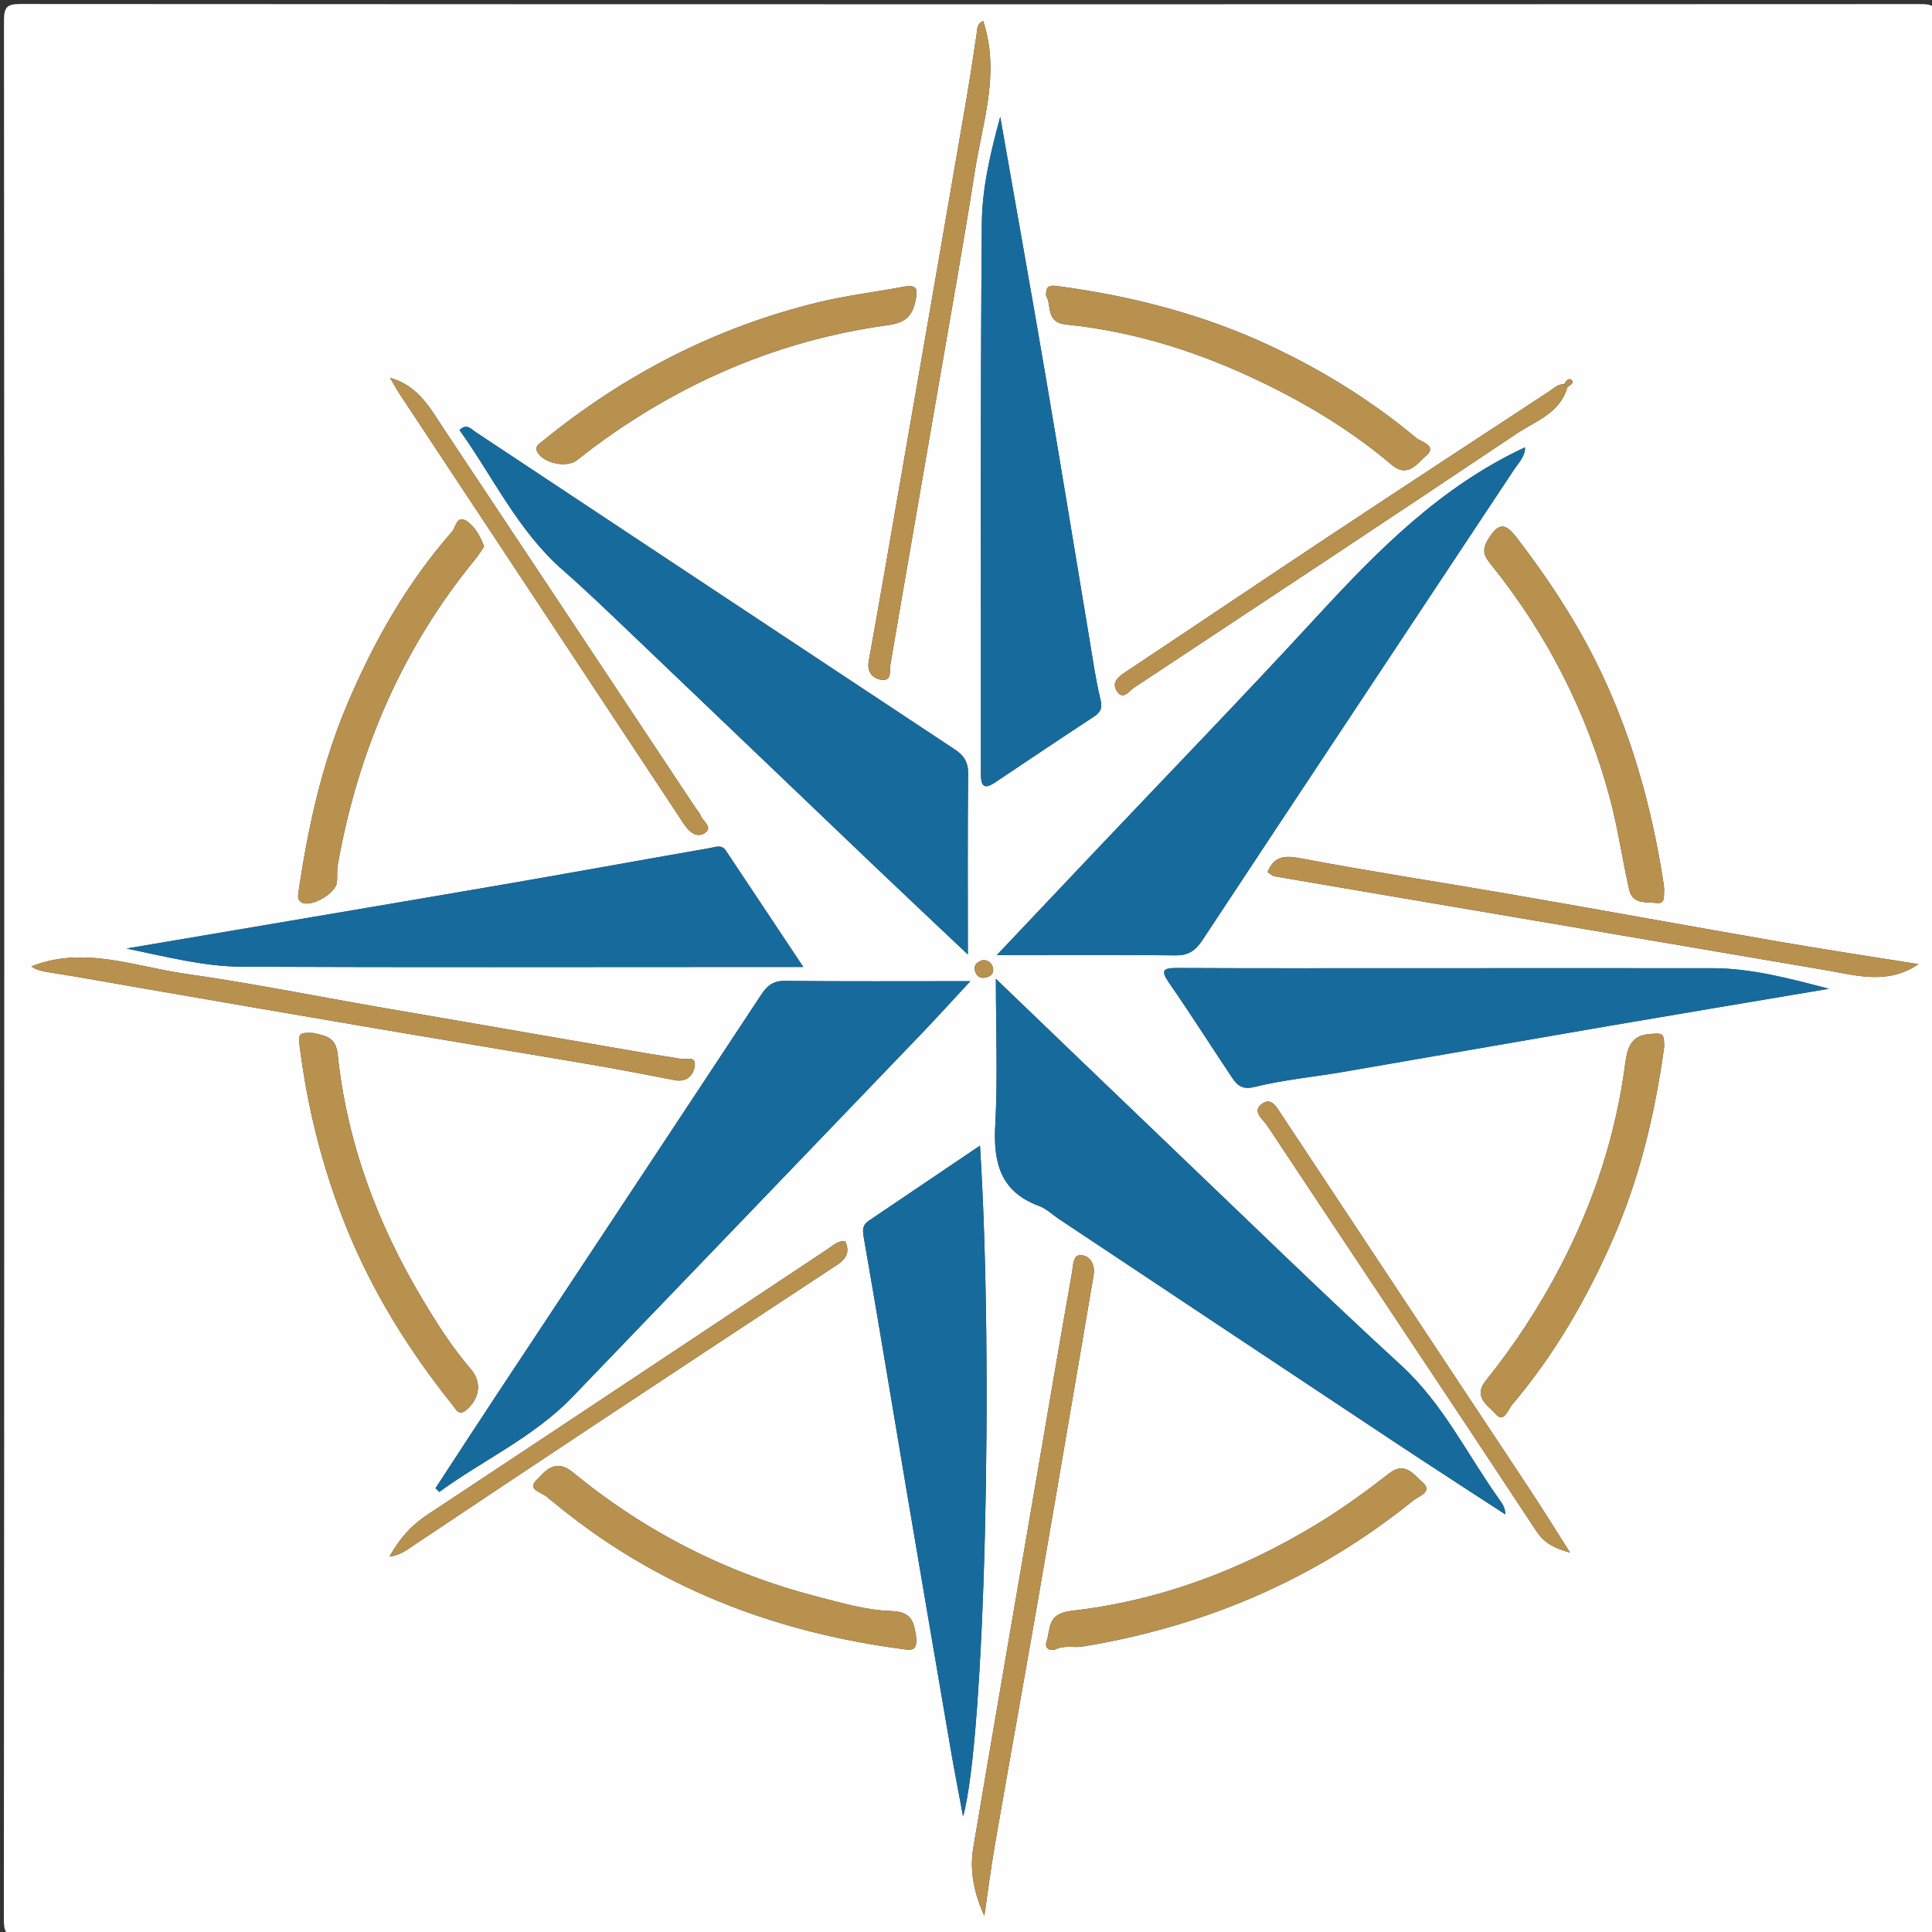 <?xml version="1.0" encoding="utf-8"?>
<!-- Generator: Adobe Illustrator 16.0.3, SVG Export Plug-In . SVG Version: 6.00 Build 0)  -->
<!DOCTYPE svg PUBLIC "-//W3C//DTD SVG 1.1//EN" "http://www.w3.org/Graphics/SVG/1.1/DTD/svg11.dtd">
<svg version="1.1" id="Layer_1" xmlns="http://www.w3.org/2000/svg" xmlns:xlink="http://www.w3.org/1999/xlink" x="0px" y="0px"
	 width="446.944px" height="446.944px" viewBox="0 0 446.944 446.944" enable-background="new 0 0 446.944 446.944"
	 xml:space="preserve">
<rect x="0" y="0" width="446.944" height="446.944" fill="#333333" stroke="none"/>
<g>
	<path fill-rule="evenodd" clip-rule="evenodd" fill="#FEFEFE" d="M224.527,447.944c-73.137,0-146.274-0.023-219.411,0.078
		c-3.17,0.004-4.228-0.295-4.225-3.959c0.126-146.44,0.12-292.881,0.029-439.322c-0.002-3.14,0.729-3.82,3.834-3.819
		c146.441,0.089,292.881,0.085,439.322,0.021c2.843-0.001,3.968,0.273,3.965,3.686c-0.113,146.607-0.116,293.215,0.011,439.822
		c0.003,3.688-1.43,3.543-4.114,3.541C370.801,447.932,297.664,447.944,224.527,447.944z M361.87,88.893
		c-1.479-0.094-2.441,0.965-3.52,1.672c-16.723,10.962-33.455,21.911-50.119,32.96c-15.98,10.597-31.874,21.324-47.84,31.94
		c-1.669,1.109-3.274,2.35-2.067,4.334c1.44,2.37,2.85,0.056,3.979-0.692c29.54-19.528,59.084-39.05,88.505-58.755
		c4.4-2.947,10.082-4.753,11.781-10.757c0.502-0.496,1.735-0.897,0.948-1.698C362.977,87.325,362.203,88.134,361.87,88.893z
		 M230.387,226.446c0,12.189,0.453,22.969-0.142,33.69c-0.482,8.711,1.09,15.535,10.14,18.849c1.659,0.607,3.035,1.983,4.551,2.991
		c25.796,17.153,51.581,34.32,77.396,51.442c8.599,5.704,17.275,11.288,25.918,16.926c-0.051-1.555-0.676-2.44-1.307-3.321
		c-7.487-10.449-13.025-22.188-22.783-31.14c-18.101-16.604-35.686-33.771-53.449-50.739
		C257.627,252.646,244.6,240.09,230.387,226.446z M224.473,226.986c-15.331,0-29.142,0.078-42.95-0.066
		c-2.77-0.029-4.11,1.199-5.501,3.309c-20.312,30.81-40.706,61.564-61.062,92.345c-4.77,7.213-9.474,14.469-14.209,21.706
		c0.293,0.285,0.586,0.571,0.88,0.857c10.2-7.424,21.886-12.706,30.804-21.974c26.963-28.022,53.9-56.067,80.829-84.123
		C216.767,235.391,220.159,231.632,224.473,226.986z M230.608,220.941c14.433,0,27.857-0.089,41.279,0.067
		c3.052,0.035,4.657-1.06,6.327-3.592c23.914-36.259,47.983-72.417,71.95-108.642c1.09-1.647,2.718-3.231,2.615-5.279
		c-19.51,9.06-34.114,23.909-48.342,39.365c-16.66,18.098-33.777,35.773-50.694,53.635
		C246.252,204.405,238.766,212.321,230.608,220.941z M223.896,220.803c0-14.926-0.071-28.397,0.06-41.867
		c0.026-2.688-0.989-4.181-3.148-5.608c-36.979-24.441-73.907-48.96-110.863-73.435c-0.974-0.644-1.962-2.023-3.64-0.408
		c7.807,10.917,13.525,23.333,23.921,32.417c5.379,4.701,10.525,9.675,15.697,14.607c18.516,17.658,36.988,35.361,55.498,53.026
		C208.59,206.376,215.814,213.16,223.896,220.803z M185.831,223.697c-6.334-9.525-12.123-18.247-17.937-26.953
		c-0.958-1.436-2.413-0.771-3.618-0.561c-16.523,2.886-33.023,5.897-49.554,8.737c-28.014,4.812-56.044,9.523-85.437,14.509
		c9.737,2.025,18.11,4.169,26.684,4.206c39.118,0.164,78.236,0.065,117.355,0.062C177.087,223.697,180.85,223.697,185.831,223.697z
		 M423.127,228.736c-8.841-2.272-17.734-4.74-27.011-4.752c-24.629-0.034-49.257,0.002-73.886,0.003
		c-16.642,0.001-33.283,0.03-49.923-0.052c-3.228-0.016-3.879,0.516-1.839,3.455c5.005,7.202,9.686,14.628,14.566,21.917
		c1.21,1.809,2.372,2.832,5.264,2.121c6.688-1.645,13.618-2.289,20.43-3.458c20.595-3.535,41.175-7.158,61.77-10.688
		C389.367,234.39,406.25,231.581,423.127,228.736z M231.393,27.043c-2.354,8.615-4.181,16.609-4.251,24.511
		c-0.379,42.465-0.163,84.936-0.215,127.404c-0.004,2.837,0.638,3.807,3.276,2.044c7.572-5.062,15.129-10.148,22.747-15.139
		c1.604-1.051,2.131-1.962,1.629-4.034c-1.123-4.631-1.782-9.377-2.569-14.087c-3.418-20.468-6.747-40.953-10.237-61.408
		C238.453,66.884,234.974,47.462,231.393,27.043z M226.707,265.032c-9.055,6.117-17.371,11.744-25.698,17.354
		c-1.425,0.96-1.513,2-1.206,3.758c3.343,19.117,6.474,38.27,9.708,57.406c3.456,20.442,6.948,40.88,10.452,61.314
		c0.804,4.689,1.722,9.358,2.83,15.342C227.861,402.195,229.901,315.546,226.707,265.032z M384.983,242.248
		c0.007-3.311-0.265-3.264-3.325-3.039c-4.507,0.33-5.233,3.446-5.681,6.85c-2.164,16.482-7.236,32.011-14.904,46.752
		c-4.907,9.432-10.672,18.288-17.324,26.545c-3.164,3.928,0.72,5.919,2.311,7.798c1.833,2.167,2.799-1.065,3.753-2.194
		c9.81-11.597,17.326-24.588,23.39-38.491C379.378,272.309,382.872,257.472,384.983,242.248z M242.018,68.475
		c1.35,1.994-0.249,6.101,4.585,6.591c16.227,1.644,31.472,6.596,46.12,13.751c10.479,5.12,20.312,11.154,29.189,18.672
		c3.853,3.265,6.026-0.419,7.949-2.029c2.806-2.348-1.179-3.261-2.195-4.113c-10.204-8.541-21.46-15.526-33.485-21.189
		c-15.758-7.423-32.44-11.709-49.67-13.99C242.954,65.961,241.819,66.065,242.018,68.475z M111.991,126.425
		c-0.876-2.357-2.042-4.476-3.929-5.81c-2.371-1.677-2.636,1.403-3.411,2.286c-10.446,11.896-18.164,25.475-24.319,40.018
		c-5.875,13.882-9.067,28.434-11.25,43.26c-0.14,0.948-0.375,2.04,0.762,2.62c2.228,1.137,7.842-2.12,8.102-4.718
		c0.132-1.32-0.052-2.685,0.179-3.981c4.681-26.303,14.88-50.127,31.928-70.865C110.781,128.348,111.363,127.342,111.991,126.425z
		 M211.928,378.529c-0.523-2.665-0.542-5.681-5.753-5.837c-5.816-0.174-11.642-1.915-17.354-3.395
		c-20.888-5.407-39.712-15.053-56.349-28.725c-4.215-3.463-6.65,0.161-8.353,1.819c-2.447,2.384,1.64,2.872,2.817,4.247
		c0.21,0.247,0.528,0.399,0.783,0.611c23.753,19.822,51.356,30.429,81.805,34.33C211.866,381.881,212.068,380.95,211.928,378.529z
		 M244.078,381.605c2.121-1.087,4.351-0.364,6.466-0.713c28.392-4.684,54.01-15.676,76.437-33.808
		c1.173-0.947,4.716-2.016,2.02-4.248c-1.857-1.538-3.887-4.898-7.615-1.993c-5.345,4.166-10.868,8.171-16.651,11.692
		c-17.511,10.659-36.46,17.791-56.817,20.106c-5.804,0.66-4.824,4.157-5.818,7.17C241.658,381.146,242.607,381.979,244.078,381.605z
		 M72.549,238.98c-3.337-0.178-3.58,0.155-3.244,2.857c1.792,14.386,5.286,28.32,10.694,41.788
		c6.091,15.167,14.631,28.854,24.814,41.563c0.701,0.875,1.355,2.482,3.108,0.953c3.026-2.64,3.647-6.339,0.972-9.441
		c-4.352-5.047-7.884-10.639-11.273-16.32c-10.412-17.46-17.381-36.172-19.501-56.462C77.673,239.644,74.933,239.618,72.549,238.98z
		 M212.018,68.197c0.073-1.049,0.184-2.455-2.913-1.872c-6.622,1.246-13.327,2.037-19.896,3.638
		c-23.698,5.779-44.798,16.7-63.664,32.055c-0.795,0.647-2.086,1.305-1.065,2.822c1.634,2.428,6.705,3.441,9.059,1.569
		c5.585-4.444,11.445-8.481,17.576-12.121c16.783-9.964,34.892-16.408,54.172-19.054C209.768,74.62,211.374,73.015,212.018,68.197z
		 M384.988,206.017c-0.037-0.498-0.041-1-0.116-1.492c-2.8-18.16-7.681-35.658-16.023-52.136
		c-5.042-9.958-11.179-19.159-17.963-27.98c-2.51-3.263-4.103-3.776-6.604,0.324c-1.685,2.763-0.818,4.042,0.741,5.981
		c12.898,16.045,22.072,34.034,27.4,53.902c1.872,6.983,2.88,14.195,4.488,21.256c0.771,3.383,3.972,2.76,6.372,3.022
		C385.377,209.123,384.82,207.237,384.988,206.017z M7.246,223.573c1.303,0.938,3.007,1.195,4.81,1.475
		c6.828,1.063,13.624,2.327,20.435,3.5c18.331,3.157,36.657,6.336,54.995,9.452c16.552,2.813,33.121,5.524,49.671,8.347
		c6.32,1.078,12.614,2.313,18.908,3.533c2.771,0.537,4.338-1.064,4.657-3.293c0.346-2.412-2.006-1.4-3.254-1.631
		c-2.594-0.479-5.212-0.82-7.812-1.268c-20.741-3.575-41.482-7.149-62.219-10.748c-14.771-2.563-29.483-5.533-44.319-7.629
		C31.212,223.629,19.376,218.74,7.246,223.573z M227.719,443.21c0.801-5.45,1.48-10.922,2.423-16.35
		c3.234-18.644,6.595-37.268,9.841-55.909c3.19-18.325,6.301-36.665,9.441-54.997c1.194-6.973,2.373-13.947,3.562-20.92
		c0.395-2.319-0.63-4.361-2.69-4.659c-2.104-0.304-1.999,2.283-2.245,3.672c-3.099,17.52-6.065,35.063-9.071,52.599
		c-4.617,26.932-9.282,53.856-13.82,80.801C224.253,432.817,225.371,438.059,227.719,443.21z M227.447,4.865
		c-1.538,0.659-1.347,1.907-1.519,3.04c-0.764,5.053-1.515,10.109-2.379,15.145c-3.51,20.444-7.056,40.881-10.596,61.318
		c-2.838,16.385-5.68,32.769-8.534,49.15c-1.13,6.49-2.285,12.976-3.455,19.458c-0.454,2.514,0.992,4.091,3.053,4.301
		c2.395,0.244,1.722-2.142,1.973-3.583c0.849-4.872,1.662-9.749,2.503-14.622c2.831-16.385,5.683-32.768,8.499-49.158
		c2.874-16.722,5.886-33.421,8.509-50.182C227.296,28.266,231.424,16.887,227.447,4.865z M443.804,223.044
		c-10.703-1.719-21.427-3.331-32.109-5.18c-20.582-3.564-41.131-7.318-61.713-10.888c-16.221-2.813-32.507-5.273-48.679-8.337
		c-3.793-0.72-6.408-0.898-8.073,3.1c0.539,0.332,1.061,0.885,1.659,0.987c20.105,3.449,40.219,6.85,60.33,10.268
		c22.396,3.806,44.791,7.612,67.183,11.442C429.55,225.659,436.703,227.877,443.804,223.044z M363.211,359.18
		c-3.05-4.795-6.027-9.64-9.163-14.378c-19.2-29.009-38.452-57.985-57.625-87.014c-1.164-1.763-2.303-3.993-4.466-2.438
		c-2.473,1.777,0.242,3.596,1.151,4.97c20.764,31.341,41.688,62.575,62.374,93.968C357.366,357.146,359.896,358.236,363.211,359.18z
		 M90.228,87.402c0.906,1.525,1.579,2.774,2.358,3.953c21.885,33.103,43.788,66.196,65.657,99.31
		c1.249,1.891,3.027,3.308,4.891,1.973c1.867-1.338-0.638-2.69-1.106-4.062c-0.207-0.604-0.731-1.098-1.099-1.65
		c-19.404-29.226-38.789-58.464-58.226-87.667C99.554,94.526,96.848,89.253,90.228,87.402z M90.092,360.12
		c2.688-0.377,4.316-1.771,6.057-2.932c13.613-9.074,27.212-18.167,40.853-27.2c18.868-12.494,37.759-24.953,56.667-37.388
		c2.108-1.387,3.005-2.989,1.849-5.437c-1.672-0.184-2.772,0.949-3.967,1.743c-30.88,20.498-61.721,41.057-92.646,61.487
		C95.229,352.823,92.474,355.827,90.092,360.12z M227.36,222.11c-1.107,0.356-2.105,0.918-1.838,2.339
		c0.195,1.035,0.97,1.846,2.027,1.754c1.132-0.098,2.381-0.638,2.196-2.075C229.597,222.964,228.799,222.089,227.36,222.11z"/>
	<path fill-rule="evenodd" clip-rule="evenodd" fill="#176B9C" d="M230.387,226.446c14.213,13.644,27.24,26.2,40.324,38.698
		c17.764,16.969,35.349,34.135,53.449,50.739c9.758,8.951,15.296,20.69,22.783,31.14c0.631,0.881,1.256,1.767,1.307,3.321
		c-8.643-5.638-17.319-11.222-25.918-16.926c-25.815-17.122-51.601-34.289-77.396-51.442c-1.516-1.008-2.892-2.384-4.551-2.991
		c-9.05-3.313-10.622-10.138-10.14-18.849C230.84,249.415,230.387,238.636,230.387,226.446z"/>
	<path fill-rule="evenodd" clip-rule="evenodd" fill="#176B9C" d="M224.473,226.986c-4.314,4.646-7.706,8.404-11.209,12.054
		c-26.929,28.056-53.866,56.101-80.829,84.123c-8.918,9.268-20.604,14.55-30.804,21.974c-0.293-0.286-0.586-0.572-0.88-0.857
		c4.735-7.237,9.439-14.493,14.209-21.706c20.356-30.78,40.75-61.535,61.062-92.345c1.391-2.109,2.732-3.338,5.501-3.309
		C195.331,227.064,209.142,226.986,224.473,226.986z"/>
	<path fill-rule="evenodd" clip-rule="evenodd" fill="#176B9C" d="M230.608,220.941c8.157-8.62,15.644-16.536,23.136-24.446
		c16.917-17.862,34.034-35.538,50.694-53.635c14.228-15.456,28.832-30.305,48.342-39.365c0.103,2.048-1.525,3.632-2.615,5.279
		c-23.967,36.225-48.036,72.383-71.95,108.642c-1.67,2.532-3.275,3.627-6.327,3.592
		C258.466,220.852,245.041,220.941,230.608,220.941z"/>
	<path fill-rule="evenodd" clip-rule="evenodd" fill="#176B9C" d="M223.896,220.803c-8.082-7.644-15.305-14.427-22.475-21.268
		c-18.509-17.665-36.981-35.368-55.498-53.026c-5.172-4.933-10.318-9.907-15.697-14.607c-10.396-9.084-16.114-21.5-23.921-32.417
		c1.678-1.615,2.667-0.236,3.64,0.408c36.956,24.475,73.884,48.993,110.863,73.435c2.159,1.427,3.174,2.92,3.148,5.608
		C223.825,192.406,223.896,205.877,223.896,220.803z"/>
	<path fill-rule="evenodd" clip-rule="evenodd" fill="#176B9C" d="M185.831,223.697c-4.981,0-8.744,0-12.507,0
		c-39.119,0.004-78.237,0.103-117.355-0.062c-8.574-0.036-16.947-2.181-26.684-4.206c29.393-4.986,57.423-9.697,85.437-14.509
		c16.53-2.84,33.031-5.851,49.554-8.737c1.206-0.211,2.66-0.875,3.618,0.561C173.708,205.45,179.497,214.171,185.831,223.697z"/>
	<path fill-rule="evenodd" clip-rule="evenodd" fill="#176B9C" d="M423.127,228.736c-16.877,2.845-33.76,5.653-50.629,8.546
		c-20.595,3.529-41.175,7.152-61.77,10.688c-6.812,1.169-13.741,1.813-20.43,3.458c-2.892,0.711-4.054-0.313-5.264-2.121
		c-4.881-7.289-9.562-14.715-14.566-21.917c-2.04-2.938-1.389-3.47,1.839-3.455c16.64,0.082,33.281,0.053,49.923,0.052
		c24.629-0.001,49.257-0.037,73.886-0.003C405.393,223.997,414.286,226.464,423.127,228.736z"/>
	<path fill-rule="evenodd" clip-rule="evenodd" fill="#176B9C" d="M231.393,27.043c3.581,20.418,7.061,39.841,10.38,59.291
		c3.49,20.456,6.819,40.94,10.237,61.408c0.787,4.71,1.446,9.456,2.569,14.087c0.502,2.072-0.025,2.983-1.629,4.034
		c-7.618,4.99-15.175,10.077-22.747,15.139c-2.639,1.763-3.28,0.793-3.276-2.044c0.052-42.468-0.164-84.938,0.215-127.404
		C227.212,43.653,229.039,35.659,231.393,27.043z"/>
	<path fill-rule="evenodd" clip-rule="evenodd" fill="#176B9C" d="M226.707,265.032c3.194,50.514,1.154,137.163-3.915,155.175
		c-1.107-5.983-2.026-10.652-2.83-15.342c-3.504-20.435-6.996-40.872-10.452-61.314c-3.234-19.137-6.365-38.289-9.708-57.406
		c-0.308-1.758-0.22-2.798,1.206-3.758C209.336,276.776,217.652,271.149,226.707,265.032z"/>
	<path fill-rule="evenodd" clip-rule="evenodd" fill="#B8914E" d="M384.981,242.247c-2.109,15.225-5.604,30.062-11.779,44.221
		c-6.063,13.903-13.58,26.895-23.39,38.491c-0.954,1.129-1.92,4.361-3.753,2.194c-1.591-1.879-5.475-3.87-2.311-7.798
		c6.652-8.257,12.417-17.113,17.324-26.545c7.668-14.741,12.74-30.27,14.904-46.752c0.447-3.403,1.174-6.52,5.681-6.85
		C384.719,238.984,384.99,238.938,384.981,242.247z"/>
	<path fill-rule="evenodd" clip-rule="evenodd" fill="#B8914E" d="M242.018,68.475c-0.198-2.41,0.937-2.513,2.493-2.306
		c17.229,2.281,33.912,6.566,49.67,13.99c12.025,5.663,23.281,12.648,33.485,21.189c1.017,0.852,5.001,1.765,2.195,4.113
		c-1.923,1.609-4.097,5.293-7.949,2.029c-8.878-7.519-18.71-13.553-29.189-18.672c-14.648-7.155-29.894-12.107-46.12-13.751
		C241.769,74.576,243.367,70.469,242.018,68.475z"/>
	<path fill-rule="evenodd" clip-rule="evenodd" fill="#B8914E" d="M111.991,126.425c-0.628,0.917-1.21,1.923-1.938,2.809
		c-17.048,20.738-27.247,44.562-31.928,70.865c-0.231,1.296-0.047,2.661-0.179,3.981c-0.26,2.598-5.874,5.854-8.102,4.718
		c-1.137-0.58-0.901-1.671-0.762-2.62c2.183-14.826,5.375-29.378,11.25-43.26c6.155-14.543,13.874-28.122,24.319-40.018
		c0.775-0.882,1.04-3.963,3.411-2.286C109.948,121.949,111.114,124.067,111.991,126.425z"/>
	<path fill-rule="evenodd" clip-rule="evenodd" fill="#B8914E" d="M211.928,378.529c0.141,2.421-0.062,3.352-2.404,3.052
		c-30.449-3.901-58.052-14.508-81.805-34.33c-0.255-0.212-0.573-0.364-0.783-0.611c-1.177-1.375-5.264-1.863-2.817-4.247
		c1.703-1.658,4.138-5.282,8.353-1.819c16.637,13.672,35.461,23.317,56.349,28.725c5.712,1.479,11.538,3.221,17.354,3.395
		C211.386,372.849,211.404,375.864,211.928,378.529z"/>
	<path fill-rule="evenodd" clip-rule="evenodd" fill="#B8914E" d="M244.078,381.605c-1.471,0.373-2.42-0.459-1.98-1.793
		c0.994-3.013,0.015-6.51,5.818-7.17c20.357-2.315,39.307-9.447,56.817-20.106c5.783-3.521,11.307-7.526,16.651-11.692
		c3.729-2.905,5.758,0.455,7.615,1.993c2.696,2.232-0.847,3.301-2.02,4.248c-22.427,18.132-48.045,29.124-76.437,33.808
		C248.429,381.241,246.199,380.519,244.078,381.605z"/>
	<path fill-rule="evenodd" clip-rule="evenodd" fill="#B8914E" d="M72.549,238.98c2.384,0.638,5.125,0.663,5.571,4.938
		c2.12,20.29,9.089,39.002,19.501,56.462c3.389,5.682,6.921,11.273,11.273,16.32c2.675,3.103,2.054,6.802-0.972,9.441
		c-1.752,1.529-2.407-0.078-3.108-0.953C94.63,312.48,86.09,298.793,79.999,283.626c-5.408-13.468-8.902-27.402-10.694-41.788
		C68.969,239.136,69.211,238.803,72.549,238.98z"/>
	<path fill-rule="evenodd" clip-rule="evenodd" fill="#B8914E" d="M212.018,68.197c-0.644,4.818-2.25,6.422-6.73,7.038
		c-19.28,2.646-37.389,9.09-54.172,19.054c-6.13,3.639-11.99,7.677-17.576,12.121c-2.354,1.872-7.425,0.859-9.059-1.569
		c-1.021-1.517,0.27-2.174,1.065-2.822c18.866-15.354,39.966-26.276,63.664-32.055c6.569-1.602,13.273-2.392,19.896-3.638
		C212.202,65.743,212.091,67.148,212.018,68.197z"/>
	<path fill-rule="evenodd" clip-rule="evenodd" fill="#B8914E" d="M384.986,206.021c-0.166,1.216,0.391,3.102-1.702,2.874
		c-2.4-0.262-5.601,0.361-6.372-3.022c-1.608-7.061-2.616-14.272-4.488-21.256c-5.328-19.868-14.502-37.857-27.4-53.902
		c-1.56-1.939-2.426-3.218-0.741-5.981c2.501-4.1,4.094-3.587,6.604-0.324c6.784,8.821,12.921,18.021,17.963,27.98
		c8.343,16.479,13.224,33.976,16.023,52.136C384.947,205.017,384.951,205.519,384.986,206.021z"/>
	<path fill-rule="evenodd" clip-rule="evenodd" fill="#B8914E" d="M7.246,223.573c12.13-4.833,23.966,0.057,35.872,1.739
		c14.836,2.096,29.548,5.065,44.319,7.629c20.736,3.599,41.478,7.173,62.219,10.748c2.6,0.447,5.218,0.789,7.812,1.268
		c1.248,0.23,3.6-0.781,3.254,1.631c-0.319,2.229-1.887,3.83-4.657,3.293c-6.294-1.221-12.588-2.455-18.908-3.533
		c-16.55-2.822-33.12-5.533-49.671-8.347c-18.338-3.116-36.665-6.295-54.995-9.452c-6.811-1.173-13.607-2.437-20.435-3.5
		C10.253,224.768,8.549,224.511,7.246,223.573z"/>
	<path fill-rule="evenodd" clip-rule="evenodd" fill="#B8914E" d="M227.719,443.21c-2.348-5.151-3.466-10.393-2.561-15.764
		c4.538-26.944,9.203-53.869,13.82-80.801c3.006-17.536,5.973-35.079,9.071-52.599c0.246-1.389,0.142-3.976,2.245-3.672
		c2.061,0.298,3.085,2.34,2.69,4.659c-1.188,6.973-2.367,13.947-3.562,20.92c-3.141,18.332-6.251,36.672-9.441,54.997
		c-3.246,18.642-6.606,37.266-9.841,55.909C229.199,432.288,228.52,437.76,227.719,443.21z"/>
	<path fill-rule="evenodd" clip-rule="evenodd" fill="#B8914E" d="M227.447,4.865c3.977,12.022-0.151,23.401-1.945,34.867
		c-2.623,16.761-5.635,33.46-8.509,50.182c-2.816,16.39-5.668,32.772-8.499,49.158c-0.842,4.873-1.655,9.75-2.503,14.622
		c-0.251,1.442,0.422,3.828-1.973,3.583c-2.061-0.21-3.506-1.787-3.053-4.301c1.17-6.482,2.324-12.967,3.455-19.458
		c2.854-16.382,5.696-32.766,8.534-49.15c3.541-20.438,7.086-40.875,10.596-61.318c0.865-5.036,1.616-10.091,2.379-15.145
		C226.101,6.771,225.909,5.524,227.447,4.865z"/>
	<path fill-rule="evenodd" clip-rule="evenodd" fill="#B8914E" d="M443.804,223.044c-7.101,4.833-14.254,2.615-21.402,1.392
		c-22.392-3.83-44.787-7.636-67.183-11.442c-20.111-3.418-40.225-6.819-60.33-10.268c-0.599-0.103-1.12-0.655-1.659-0.987
		c1.665-3.999,4.28-3.82,8.073-3.1c16.172,3.064,32.458,5.524,48.679,8.337c20.582,3.57,41.131,7.324,61.713,10.888
		C422.377,219.714,433.101,221.326,443.804,223.044z"/>
	<path fill-rule="evenodd" clip-rule="evenodd" fill="#B8914E" d="M363.211,359.18c-3.314-0.943-5.845-2.034-7.729-4.892
		c-20.687-31.393-41.61-62.627-62.374-93.968c-0.909-1.374-3.624-3.192-1.151-4.97c2.163-1.556,3.302,0.675,4.466,2.438
		c19.173,29.028,38.425,58.005,57.625,87.014C357.184,349.54,360.161,354.385,363.211,359.18z"/>
	<path fill-rule="evenodd" clip-rule="evenodd" fill="#B8914E" d="M90.228,87.402c6.62,1.851,9.326,7.124,12.475,11.855
		c19.438,29.203,38.822,58.442,58.226,87.667c0.367,0.553,0.892,1.046,1.099,1.65c0.468,1.372,2.974,2.724,1.106,4.062
		c-1.864,1.335-3.642-0.082-4.891-1.973c-21.869-33.114-43.772-66.207-65.657-99.31C91.807,90.176,91.134,88.927,90.228,87.402z"/>
	<path fill-rule="evenodd" clip-rule="evenodd" fill="#B8914E" d="M90.092,360.12c2.381-4.293,5.137-7.297,8.813-9.726
		c30.925-20.431,61.766-40.989,92.646-61.487c1.195-0.794,2.295-1.927,3.967-1.743c1.156,2.447,0.259,4.05-1.849,5.437
		c-18.907,12.435-37.798,24.894-56.667,37.388c-13.641,9.033-27.24,18.126-40.853,27.2C94.408,358.349,92.78,359.743,90.092,360.12z
		"/>
	<path fill-rule="evenodd" clip-rule="evenodd" fill="#B8914E" d="M362.599,89.597c-1.708,6.002-7.39,7.809-11.79,10.755
		c-29.421,19.706-58.965,39.228-88.505,58.755c-1.13,0.748-2.539,3.062-3.979,0.692c-1.207-1.985,0.398-3.225,2.067-4.334
		c15.966-10.617,31.859-21.344,47.84-31.94c16.664-11.049,33.396-21.998,50.119-32.96c1.078-0.707,2.04-1.766,3.52-1.672
		C362.113,89.127,362.355,89.363,362.599,89.597z"/>
	<path fill-rule="evenodd" clip-rule="evenodd" fill="#B8914E" d="M227.36,222.11c1.438-0.021,2.236,0.854,2.386,2.018
		c0.185,1.438-1.064,1.978-2.196,2.075c-1.058,0.092-1.832-0.719-2.027-1.754C225.255,223.028,226.253,222.466,227.36,222.11z"/>
	<path fill-rule="evenodd" clip-rule="evenodd" fill="#B8914E" d="M361.87,88.893c0.333-0.759,1.106-1.568,1.668-0.996
		c0.787,0.8-0.446,1.202-0.944,1.699C362.355,89.363,362.113,89.127,361.87,88.893z"/>
</g>
</svg>

